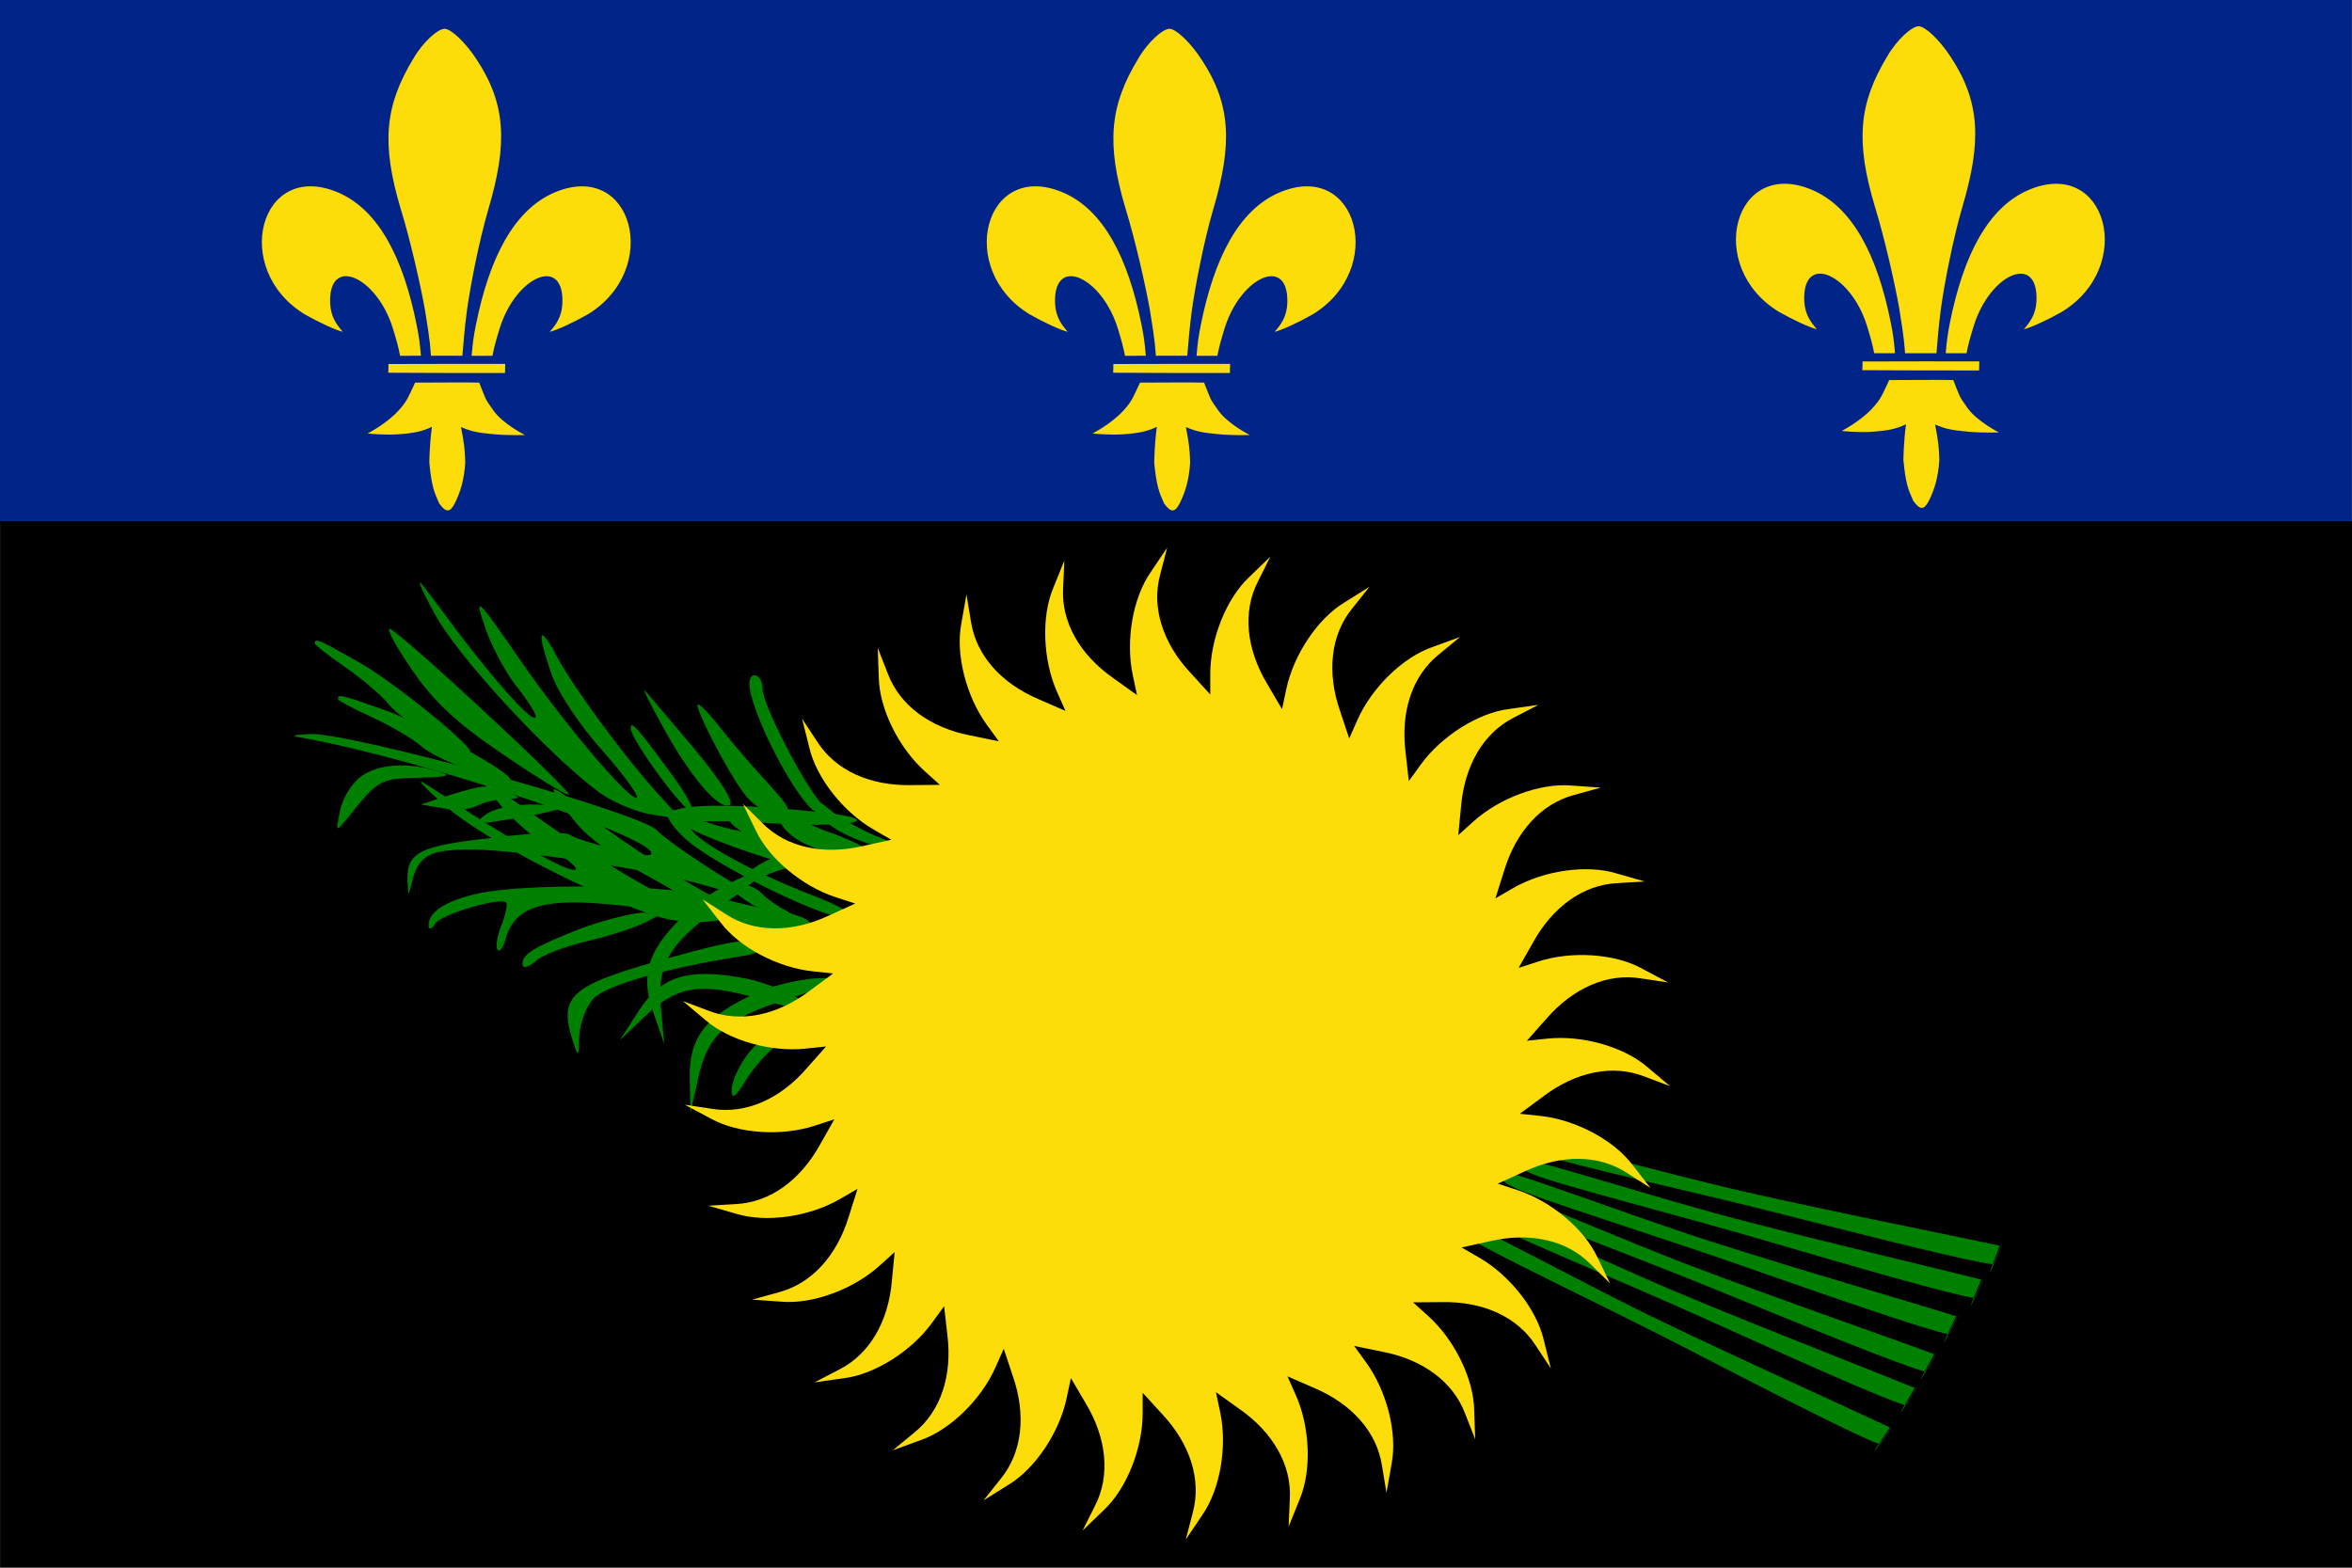 <svg xmlns="http://www.w3.org/2000/svg" width="600" height="400" version="1.0" viewBox="0 0 600 400"><path fill="#002488" d="M0 0v133.492h599.986V0H0z"/><path fill="green" d="M380.08 303.954c0 .927 3.148 2.966 7.037 4.635 6.481 2.781 14.259 5.562 71.665 26.142 24.629 8.9 34.258 11.496 34.258 9.085 0-.927-22.221-9.085-49.443-17.984-27.407-9.085-52.777-17.985-56.48-20.024-3.889-1.854-7.037-2.596-7.037-1.854zM406.19 320.032c1.112 1.854 69.073 29.664 80.555 33.002 4.259 1.298 6.11-2.225 1.851-3.708-1.296-.371-14.073-5.006-28.332-10.198-21.852-7.972-32.777-12.051-52.592-20.024-1.666-.556-2.222-.185-1.481.928z"/><path d="M.013 133.015V400H600V133.015H.013z"/><path fill="green" d="M198.676 209.028c2.087 5.102 9.49 8.589 19.426 9.447 6.723.477 3.64-2.423-5.758-5.847-4.413-1.41-9.554-4.074-11.737-5.658-3.844-2.98-3.844-2.98-1.93 2.058z"/><g fill="#fcdd09"><path d="M105.448 14.945c-7.326 12.081-8.2 21.744-3.2 38.431 2.408 7.787 5.052 19.416 6.163 25.72 1.482 8.899 1.326 9.745 1.534 11.68 1.852 0 6.06.007 8.006-.005.28-3.08.506-6.637 1.163-11.527.766-5.702 3.038-17.628 5.482-25.91 4.882-16.553 4.555-26.708-3.037-38.204-2.778-4.264-6.481-7.787-8.148-7.787-1.667 0-5.437 3.256-7.963 7.602zM141.425 49.126c-10.37 4.45-16.607 16.768-20.014 33.744-.63 3.188-.783 4.313-1.098 7.906 2.244.009 3.127.024 5.315.011.479-2.417.823-3.693 1.88-7.123 4.184-13.268 16.51-18.593 15.954-6.17-.185 3.43-1.63 5.345-3.24 7.184 1.99-.497 6.214-2.471 9.64-4.418 19.074-11.495 11.563-39.662-8.437-31.134zM99.05 95.106c8.37.037 22.834.104 29.781.067.009-1.787.034-.875.051-2.319-5.114-.043-24.7.028-29.792.028.012.934-.012 1.386-.04 2.224zM101.512 104.918c-3.017 3.256-7.73 5.69-7.73 5.69s4.169.47 8.057.185c3.888-.284 6.045-.77 8.343-1.887-.624 4.639-.66 9.118-.66 9.118.566 5.97 1.205 7.497 2.498 10.403 1.755 2.423 2.775 2.437 4.064-.122 1.394-2.866 2.312-5.813 2.603-10.309-.101-3.37-.29-4.913-1.087-9.032 2.69 1.165 4.39 1.467 8.403 1.83 4.107.37 7.882.188 7.882.188s-5.548-2.787-7.99-6.206c-2.41-3.375-1.896-2.801-3.648-7.148-2.13-.101-12.927-.002-16.353-.002-1.876 3.963-2.065 4.791-4.382 7.292zM86.266 49.12c10.37 4.45 16.608 16.768 20.015 33.744.629 3.188.782 4.313 1.098 7.906-2.245.009-3.127.024-5.315.011-.48-2.417-.824-3.693-1.88-7.123C96 70.39 83.674 65.065 84.23 77.488c.185 3.43 1.631 5.345 3.24 7.183-1.989-.496-6.214-2.47-9.64-4.417-19.073-11.495-11.562-39.662 8.437-31.134z"/></g><g fill="#fcdd09"><path d="M290.372 14.945c-7.326 12.081-8.2 21.745-3.2 38.431 2.408 7.787 5.052 19.416 6.163 25.72 1.482 8.9 1.326 9.745 1.535 11.68 1.851 0 6.06.007 8.006-.004.28-3.081.506-6.638 1.163-11.528.766-5.702 3.037-17.627 5.48-25.91 4.883-16.553 4.556-26.708-3.036-38.203-2.778-4.265-6.481-7.787-8.148-7.787-1.667 0-5.437 3.256-7.963 7.601zM326.35 49.127c-10.37 4.45-16.608 16.768-20.015 33.744-.63 3.187-.783 4.313-1.098 7.905 2.244.01 3.127.025 5.315.012.479-2.417.824-3.693 1.88-7.124 4.184-13.267 16.51-18.592 15.954-6.17-.185 3.43-1.63 5.345-3.24 7.184 1.99-.497 6.214-2.471 9.64-4.418 19.074-11.495 11.563-39.662-8.437-31.133zM283.974 95.106c8.37.038 22.834.104 29.781.067.009-1.787.035-.875.052-2.319-5.115-.042-24.7.028-29.793.028.012.934-.012 1.387-.04 2.224zM286.436 104.918c-3.017 3.256-7.73 5.69-7.73 5.69s4.169.47 8.057.186c3.888-.284 6.045-.77 8.343-1.888-.624 4.639-.66 9.118-.66 9.118.566 5.97 1.206 7.498 2.499 10.403 1.754 2.424 2.774 2.437 4.064-.122 1.393-2.866 2.311-5.813 2.602-10.308-.101-3.37-.29-4.914-1.086-9.033 2.69 1.166 4.389 1.468 8.402 1.83 4.107.37 7.882.188 7.882.188s-5.547-2.787-7.99-6.206c-2.41-3.374-1.895-2.8-3.648-7.148-2.13-.1-12.927-.002-16.353-.002-1.876 3.964-2.065 4.791-4.382 7.292zM271.19 49.12c10.37 4.45 16.608 16.769 20.015 33.745.629 3.187.782 4.312 1.098 7.905-2.245.01-3.127.025-5.315.012-.479-2.417-.824-3.693-1.88-7.124-4.184-13.268-16.51-18.592-15.955-6.17.186 3.43 1.631 5.345 3.24 7.184-1.989-.497-6.214-2.471-9.64-4.418-19.073-11.495-11.562-39.662 8.437-31.133z"/></g><g fill="#fcdd09"><path d="M481.49 14.295c-7.325 12.08-8.2 21.744-3.2 38.43 2.408 7.788 5.053 19.416 6.164 25.72 1.481 8.9 1.326 9.746 1.534 11.68 1.852 0 6.06.008 8.006-.004.28-3.081.506-6.637 1.163-11.528.766-5.702 3.038-17.627 5.481-25.91 4.883-16.552 4.556-26.708-3.036-38.203-2.778-4.264-6.482-7.787-8.148-7.787-1.667 0-5.437 3.256-7.963 7.602zM517.468 48.476c-10.37 4.45-16.608 16.768-20.015 33.744-.629 3.188-.782 4.313-1.098 7.906 2.245.009 3.127.024 5.315.01.48-2.416.824-3.692 1.88-7.122 4.185-13.268 16.51-18.593 15.955-6.17-.185 3.43-1.631 5.344-3.24 7.183 1.989-.496 6.214-2.47 9.64-4.417 19.073-11.496 11.562-39.663-8.437-31.134zM475.093 94.456c8.37.037 22.834.104 29.781.067.008-1.787.034-.875.051-2.32-5.115-.042-24.7.028-29.793.028.012.935-.011 1.387-.04 2.225zM477.554 104.268c-3.017 3.255-7.73 5.69-7.73 5.69s4.17.469 8.057.185c3.888-.284 6.046-.77 8.343-1.887-.623 4.638-.66 9.118-.66 9.118.566 5.97 1.206 7.497 2.499 10.402 1.754 2.424 2.774 2.437 4.064-.122 1.394-2.865 2.311-5.812 2.603-10.308-.102-3.37-.29-4.914-1.087-9.033 2.69 1.166 4.39 1.468 8.403 1.83 4.107.37 7.882.189 7.882.189s-5.548-2.788-7.99-6.206c-2.41-3.375-1.896-2.801-3.649-7.149-2.13-.1-12.926-.001-16.352-.001-1.877 3.963-2.065 4.79-4.383 7.292zM462.309 48.47c10.37 4.45 16.607 16.768 20.014 33.744.63 3.188.783 4.313 1.098 7.905-2.244.01-3.126.025-5.315.012-.478-2.417-.823-3.693-1.879-7.124-4.185-13.267-16.51-18.592-15.955-6.17.185 3.43 1.63 5.345 3.24 7.184-1.99-.497-6.214-2.47-9.64-4.418-19.074-11.495-11.563-39.662 8.437-31.133z"/></g><path fill="green" d="M105.087 170.86c5.37 7.972 11.481 13.72 23.333 21.692 8.703 5.933 16.296 10.568 16.666 10.197.74-.927-42.591-41.16-45.554-42.272-1.111-.371 1.296 4.264 5.555 10.383zM216.576 213.31c4.02 1.877 9.154 3.356 11.743 3.443 3.06.103 2.248-.65-3.463-2.873-4.47-1.747-9.816-4.684-12.189-6.506-4.254-3.48-4.254-3.48-3.808-.418.254 1.75 3.461 4.47 7.717 6.354z"/><path fill="green" d="M191.566 177.137c2.593 10.382 13.333 29.48 17.037 30.22 3.333.557 3.333.372.555-2.78-4.63-5.377-14.629-25.03-14.629-28.738 0-2.04-.926-3.523-2.037-3.523-1.296 0-1.667 1.854-.926 4.82zM80.259 164.118c-.064.365 3.412 3.05 7.767 6.078 4.356 3.028 9.43 7.313 11.115 9.493 2.886 3.898 19.236 13.562 20.77 12.327 1.501-1.053-19.559-18.138-28.463-23.099-10.6-6.013-10.964-6.077-11.19-4.799z"/><path fill="green" d="M86.225 178.382c0 .37 3.889 2.41 8.703 4.635 4.815 2.225 10.556 5.562 12.593 7.416 3.518 3.338 21.295 10.012 22.592 8.529 1.296-1.298-22.407-14.462-32.037-17.8-11.48-4.078-11.851-4.078-11.851-2.78zM168.815 184.924c7.037 12.978 14.26 21.507 17.222 20.58 1.482-.556-1.852-5.933-9.074-14.647-6.48-7.602-12.036-14.276-12.592-14.833-.555-.556 1.482 3.523 4.444 8.9zM177.916 179.865c0 2.04 7.222 16.13 11.481 22.063 2.407 3.338 5.185 5.192 8.333 5.192 4.63 0 4.63 0-2.407-7.973-4.074-4.264-9.444-10.753-12.222-14.276-2.778-3.523-5.185-5.748-5.185-5.006zM160.89 185.851c0 2.781 13.537 21.322 15.634 21.322.954 0-1.334-4.45-5.338-9.827-8.961-12.236-10.296-13.534-10.296-11.495zM148.102 236.943c-12.222 4.82-14.814 6.489-14.814 9.085 0 1.112 1.296.927 3.333-.742 1.666-1.669 7.777-3.893 13.333-5.191 5.555-1.298 12.222-3.523 14.814-4.82l4.63-2.411h-5.556c-2.962.185-10.185 2.04-15.74 4.079z"/><path fill="green" d="M113.398 205.447c9.131 8.314 39.67 24.018 55.145 28.64 4.193 1.234 10.996 1.517 14.84.708l7.167-1.428-7.073-3.736c-11.409-5.905-30.145-18.414-36.87-24.447-7.328-6.603-7.09-4.322.365 4.8 2.912 3.674 11.52 10.007 19.068 13.965 7.612 4.132 12.929 7.917 12.058 8.234-2.262.824-23.15-11.098-39.037-22.276-17.264-12.255-17.976-12.588-11.55-4.67 3.149 3.785 8.973 8.963 13.198 11.37 4.114 2.644 6.93 4.972 6.06 5.289-1.74.634-12.563-5.287-26.694-14.344-3.94-2.707-9.304-6.08-11.63-7.6-2.564-1.63-.27.887 4.953 5.495z"/><path fill="green" d="M114.743 202.855l-7.407 2.41 5.555.927c2.963.742 6.852.37 8.704-.556 1.666-.927 5-1.669 7.407-1.854 4.074 0 4.074-.186.555-1.669-4.63-2.04-5.74-2.04-14.814.742zM123.87 207.887c-3.148 2.41-2.963 2.596 3.889 1.483 4.074-.556 10-1.668 12.962-2.41 4.815-1.298 4.445-1.483-3.888-1.669-5.556-.185-10.74.927-12.963 2.596z"/><path fill="green" d="M77.865 188.393c30.555 5.562 91.85 26.143 88.146 29.665-.926.927-18.148-3.337-20.555-5.006-.926-.927-10-.556-20 .742-18.703 2.04-21.85 3.708-21.48 11.31.185 3.708.185 3.708 1.11 0 1.667-6.86 4.445-8.344 15-8.344 11.481 0 42.962 4.636 56.85 8.344 18.519 5.191 19.074 5.191 12.963 1.854-7.962-4.45-20-12.608-22.221-15.018-4.074-4.635-77.961-25.03-88.702-24.66-5 .372-5.185.372-1.111 1.113z"/><path fill="green" d="M91.913 198.273c-2.223 1.668-4.63 5.562-5.185 8.714-1.112 5.376-1.112 5.376 1.851 1.854 7.778-9.827 8.334-10.198 17.963-10.383 7.778-.185 8.889-.556 5.185-1.669-7.778-2.41-15.555-1.854-19.814 1.484zM186.302 209.714c1.482 2.596 15.926 9.827 17.037 8.715.555-.557-1.111-2.04-3.333-3.338-2.408-1.298-5.556-3.337-6.852-4.82-2.963-2.781-8.518-3.338-6.852-.557zM187.416 227.33c1.482 2.595 15.926 9.826 17.037 8.714.556-.557-1.111-2.04-3.333-3.338-2.408-1.297-5.556-3.337-6.852-4.82-2.963-2.781-8.518-3.337-6.852-.556z"/><path fill="green" d="M166.714 205.254c.266-.258 4.433 1.126 9.376 3.049 4.943 1.922 11.328 3.738 14.075 3.917 4.842.216 21.987 8.383 21.822 10.346-.032 1.836-25.956-6.091-35.042-10.708-10.907-5.436-11.164-5.702-10.231-6.604z"/><path fill="green" d="M197.386 218.804c-3.455 1.337-6.929 3.754-8.008 5.484-1.276 2.044-.196 2.064 4.26-.177 3.493-1.75 8.538-3.185 11.305-3.421 5.182-.256 5.182-.256 1.885-2.32-1.885-1.178-5.89-1.06-9.442.434z"/><path fill="green" d="M176.06 232.11c-10.554 9.477-12.888 16.084-9.508 25.902l2.923 8.406-.814-8.508c-1.258-11.677 1.886-16.989 14.664-26.214 6.006-4.293 10.778-8.185 10.664-8.538-.63-1.94-12.562 3.892-17.929 8.952zM110.722 156.318c5.74 10.94 29.073 36.154 42.036 45.796 3.519 2.595 9.815 5.19 13.704 5.747l7.222 1.113-5.37-5.933c-8.704-9.456-22.037-27.626-26.296-35.598-4.63-8.714-5.185-6.49-1.297 4.635 1.482 4.45 7.408 13.349 13.148 19.653 5.74 6.489 9.444 11.866 8.519 11.866-2.408 0-17.963-18.355-29.074-34.3-12.037-17.428-12.592-17.985-9.259-8.344 1.667 4.636 5.37 11.496 8.518 15.204 2.963 3.893 4.815 7.045 3.89 7.045-1.853 0-10-9.27-20.186-22.62-2.777-3.893-6.666-8.899-8.333-11.124-1.851-2.41-.555.742 2.778 6.86z"/><path fill="green" d="M170.455 208.232c0 1.298 2.778 4.635 6.111 7.23 9.815 7.417 35.926 19.839 39.259 18.541 2.037-.741-1.111-2.781-10-6.118-15.555-6.119-29.814-14.277-29.814-17.058 0-1.483 6.11-1.668 21.296-.741 22.777 1.298 29.629-1.298 8.888-3.152-21.85-2.225-35.74-1.669-35.74 1.298zM121.568 228.07c-7.963 1.854-12.222 4.635-12.222 7.973 0 1.297.74 1.112 1.666-.371 1.482-2.41 16.667-6.86 18.148-5.377.37.37-.185 3.152-1.296 5.933-1.111 2.781-1.482 5.562-.926 6.118.555.742 1.481-.741 2.037-2.78 2.222-7.973 9.074-10.383 25.555-8.9 8.333.741 17.592 1.668 20.555 1.854 3.148.185 7.407 1.298 9.63 2.596 4.814 2.595 23.517 2.78 21.85.185-.555-.927-4.073-2.225-7.962-2.781-3.704-.556-11.481-2.41-17.222-3.894-11.481-2.966-48.147-3.337-59.813-.556zM189.19 249.472c-13.957-2.493-20.594-.266-26.24 8.445l-4.817 7.482 6.196-5.88c8.416-8.182 14.532-8.972 29.66-4.57 7.076 2.095 13.078 3.464 13.285 3.157 1.139-1.691-10.797-7.515-18.084-8.634z"/><path fill="green" d="M171.118 244.306c-25.74 7.046-28.703 9.641-25 21.322 1.482 4.45 1.482 4.264 1.667-1.483.185-3.152 1.852-7.602 3.704-9.456 3.333-3.337 18.333-7.602 36.666-10.568 4.444-.556 7.407-1.854 6.851-2.781-1.481-2.41-7.407-1.669-23.888 2.966zM192.995 253.365c-12.963 5.747-17.222 11.31-17.037 21.692l.185 8.9 1.852-8.344c2.407-11.495 7.037-15.574 22.036-20.394 7.037-2.225 12.778-4.45 12.778-4.82 0-2.04-13.148-.186-19.814 2.966z"/><path fill="green" d="M190.534 269.283c-2.222 2.966-3.888 6.86-3.888 8.899 0 2.41.925 1.854 3.518-2.41 2.037-3.338 5.555-7.231 7.778-8.9 4.259-2.966 4.259-2.966.37-2.966-2.222 0-5.556 2.225-7.778 5.377zM390.745 299.497c6.014 2.61 37.212 10.487 59.286 16.959 22.074 6.472 47.883 13.923 53.596 14.726 8.165-17.82-6.695 15.51 1.786-4.69-11.025-2.81-54.48-13.046-71.918-18.063-15.034-4.215-36.36-10.789-41.823-11.993-5.462-1.204-5.537 1.054-.927 3.061z"/><path fill="green" d="M394.56 294.871c6.1 2.398 37.554 9.18 59.84 14.877 22.287 5.697 48.34 12.242 54.077 12.845 7.54-18.094-6.15 15.735 1.621-4.75-11.115-2.422-54.9-11.135-72.503-15.54-15.172-3.686-36.715-9.51-42.215-10.523-5.501-1.013-5.497 1.247-.82 3.091zM385.923 302.859c5.868 2.92 36.612 12.422 58.317 20.042 21.706 7.62 47.09 16.413 52.753 17.514 9.086-17.367-7.496 15.138 2.029-4.59-10.863-3.383-53.723-15.883-70.876-21.807-14.792-4.997-35.746-12.68-41.138-14.168-5.391-1.489-5.584.763-1.085 3.009z"/><path fill="green" d="M382.178 306.655c5.708 3.224 35.913 14.324 57.19 23.07 21.277 8.747 46.167 18.859 51.765 20.255 9.98-16.867-8.278 14.725 2.266-4.477-10.671-3.948-52.82-18.676-69.639-25.491-14.51-5.765-35.034-14.535-40.34-16.304-5.307-1.77-5.618.469-1.242 2.947z"/><path fill="green" d="M378.65 311.438c5.593 3.421 35.393 15.57 56.352 25.054 20.96 9.486 45.482 20.46 51.027 22.051 10.563-16.508-8.785 14.427 2.42-4.395-10.526-4.318-52.135-20.51-68.706-27.909-14.302-6.268-34.507-15.75-39.749-17.703-5.241-1.954-5.63.272-1.343 2.902z"/><path fill="green" d="M374.67 315.796c5.406 3.71 34.53 17.403 54.965 27.973 20.435 10.57 44.35 22.815 49.804 24.695 11.412-15.932-9.527 13.946 2.647-4.263-10.286-4.864-50.992-23.214-67.154-31.47-13.954-7.01-33.636-17.537-38.768-19.763-5.133-2.225-5.637-.023-1.494 2.828z"/><path fill="#fcdd09" d="M310.185 355.21l5.997 4.288c8.599 5.997 13.327 14.332 12.859 22.934l-.318 7.104 2.822-6.99c3.088-7.314 2.663-18.39-.984-26.593l-2.128-4.783 6.757 2.945c9.655 4.077 16.012 11.244 17.34 19.758l1.164 7.015 1.31-7.426c1.5-7.799-1.214-18.54-6.486-25.804l-3.075-4.238 7.221 1.474c10.29 1.978 17.997 7.666 21.065 15.719l2.595 6.62-.262-7.538c-.15-7.94-5.038-17.883-11.702-23.891l-3.888-3.506 7.37-.06c10.476-.206 19.196 3.753 23.868 10.992l3.912 5.933-1.82-7.317c-1.797-7.732-8.641-16.441-16.408-20.93l-4.53-2.62 7.196-1.592c10.204-2.386 19.556-.326 25.628 5.78l5.059 4.99-3.302-6.778c-3.362-7.191-11.865-14.287-20.395-17.061l-4.975-1.616 6.708-3.056c9.485-4.457 19.06-4.39 26.268.318l5.986 3.829-4.636-5.944c-4.783-6.335-14.574-11.503-23.493-12.44l-5.201-.546 5.927-4.387c8.352-6.332 17.732-8.263 25.76-5.156l6.65 2.497-5.768-4.847c-5.995-5.2-16.645-8.218-25.564-7.278l-5.201.546 4.886-5.525c6.855-7.933 15.63-11.771 24.127-10.403l7.023 1.057-6.65-3.54c-6.943-3.838-17.986-4.573-26.516-1.799l-4.976 1.617 3.632-6.419c5.058-9.187 12.843-14.767 21.44-15.201l7.089-.426-7.24-2.077c-7.589-2.31-18.543-.729-26.31 3.758l-4.531 2.62 2.22-7.037c3.04-10.038 9.496-17.117 17.815-19.33l6.847-1.893-7.514-.525c-7.902-.68-18.29 3.144-24.954 9.153l-3.887 3.505.711-7.344c.888-10.455 5.733-18.72 13.41-22.619l6.304-3.275-7.458 1.05c-7.87.979-17.236 6.883-22.508 14.147l-3.074 4.239-.83-7.332c-1.302-10.408 1.72-19.507 8.42-24.914l5.485-4.517-7.078 2.578c-7.494 2.597-15.428 10.322-19.076 18.525l-2.128 4.786-2.334-7c-3.436-9.91-2.369-19.437 3.063-26.121l4.428-5.56-6.388 3.994c-6.792 4.1-12.95 13.308-14.814 22.09l-1.087 5.125-3.737-6.36c-5.418-8.98-6.353-18.519-2.429-26.19l3.176-6.36-5.418 5.236c-5.792 5.427-9.903 15.717-9.903 24.695v5.237l-4.976-5.443c-7.163-7.653-10.058-16.793-7.813-25.112l1.784-6.883-4.212 6.253c-4.539 6.51-6.423 17.43-4.558 26.216l1.086 5.122-5.996-4.289c-8.598-5.997-13.327-14.332-12.858-22.937l.316-7.104-2.822 6.993c-3.087 7.314-2.662 18.387.984 26.59l2.128 4.786-6.757-2.946c-9.655-4.076-16.012-11.244-17.34-19.757l-1.164-7.015-1.308 7.425c-1.5 7.797 1.212 18.541 6.486 25.805l3.073 4.236-7.22-1.475c-10.29-1.977-17.997-7.664-21.064-15.717l-2.596-6.62.263 7.537c.15 7.94 5.037 17.883 11.702 23.89l3.887 3.505-7.37.06c-10.476.208-19.195-3.752-23.867-10.988l-3.914-5.935 1.822 7.316c1.796 7.735 8.64 16.444 16.407 20.934l4.53 2.62-7.196 1.59c-10.204 2.384-19.555.328-25.628-5.779l-5.06-4.99 3.302 6.778c3.363 7.191 11.867 14.284 20.396 17.058l4.976 1.62-6.709 3.055c-9.486 4.458-19.06 4.389-26.269-.32l-5.986-3.828 4.636 5.942c4.783 6.335 14.574 11.503 23.493 12.441l5.203.549-5.928 4.384c-8.353 6.335-17.732 8.262-25.76 5.156l-6.651-2.496 5.769 4.846c5.994 5.202 16.644 8.219 25.563 7.28l5.202-.546-4.887 5.522c-6.854 7.935-15.629 11.771-24.127 10.405l-7.023-1.059 6.65 3.542c6.944 3.84 17.988 4.573 26.517 1.799l4.976-1.618-3.633 6.421c-5.058 9.186-12.843 14.768-21.439 15.2l-7.09.424 7.24 2.08c7.589 2.309 18.544.728 26.31-3.76l4.531-2.62-2.22 7.036c-3.04 10.04-9.495 17.12-17.814 19.332l-6.846 1.893 7.513.526c7.902.678 18.29-3.147 24.954-9.156l3.887-3.505-.71 7.347c-.888 10.451-5.733 18.72-13.411 22.616l-6.304 3.277 7.459-1.048c7.87-.98 17.236-6.887 22.507-14.151l3.075-4.236.83 7.333c1.302 10.408-1.72 19.503-8.42 24.913l-5.487 4.516 7.078-2.578c7.495-2.595 15.43-10.324 19.078-18.526l2.126-4.784 2.334 6.997c3.436 9.913 2.369 19.437-3.063 26.124l-4.428 5.56 6.388-3.996c6.792-4.1 12.95-13.309 14.814-22.092l1.087-5.122 3.737 6.36c5.419 8.98 6.353 18.52 2.43 26.19l-3.177 6.36 5.418-5.239c5.792-5.422 9.903-15.712 9.903-24.691v-5.238l4.976 5.443c7.163 7.655 10.058 16.793 7.814 25.112l-1.786 6.883 4.212-6.253c4.539-6.512 6.423-17.43 4.559-26.214l-1.087-5.122"/></svg>